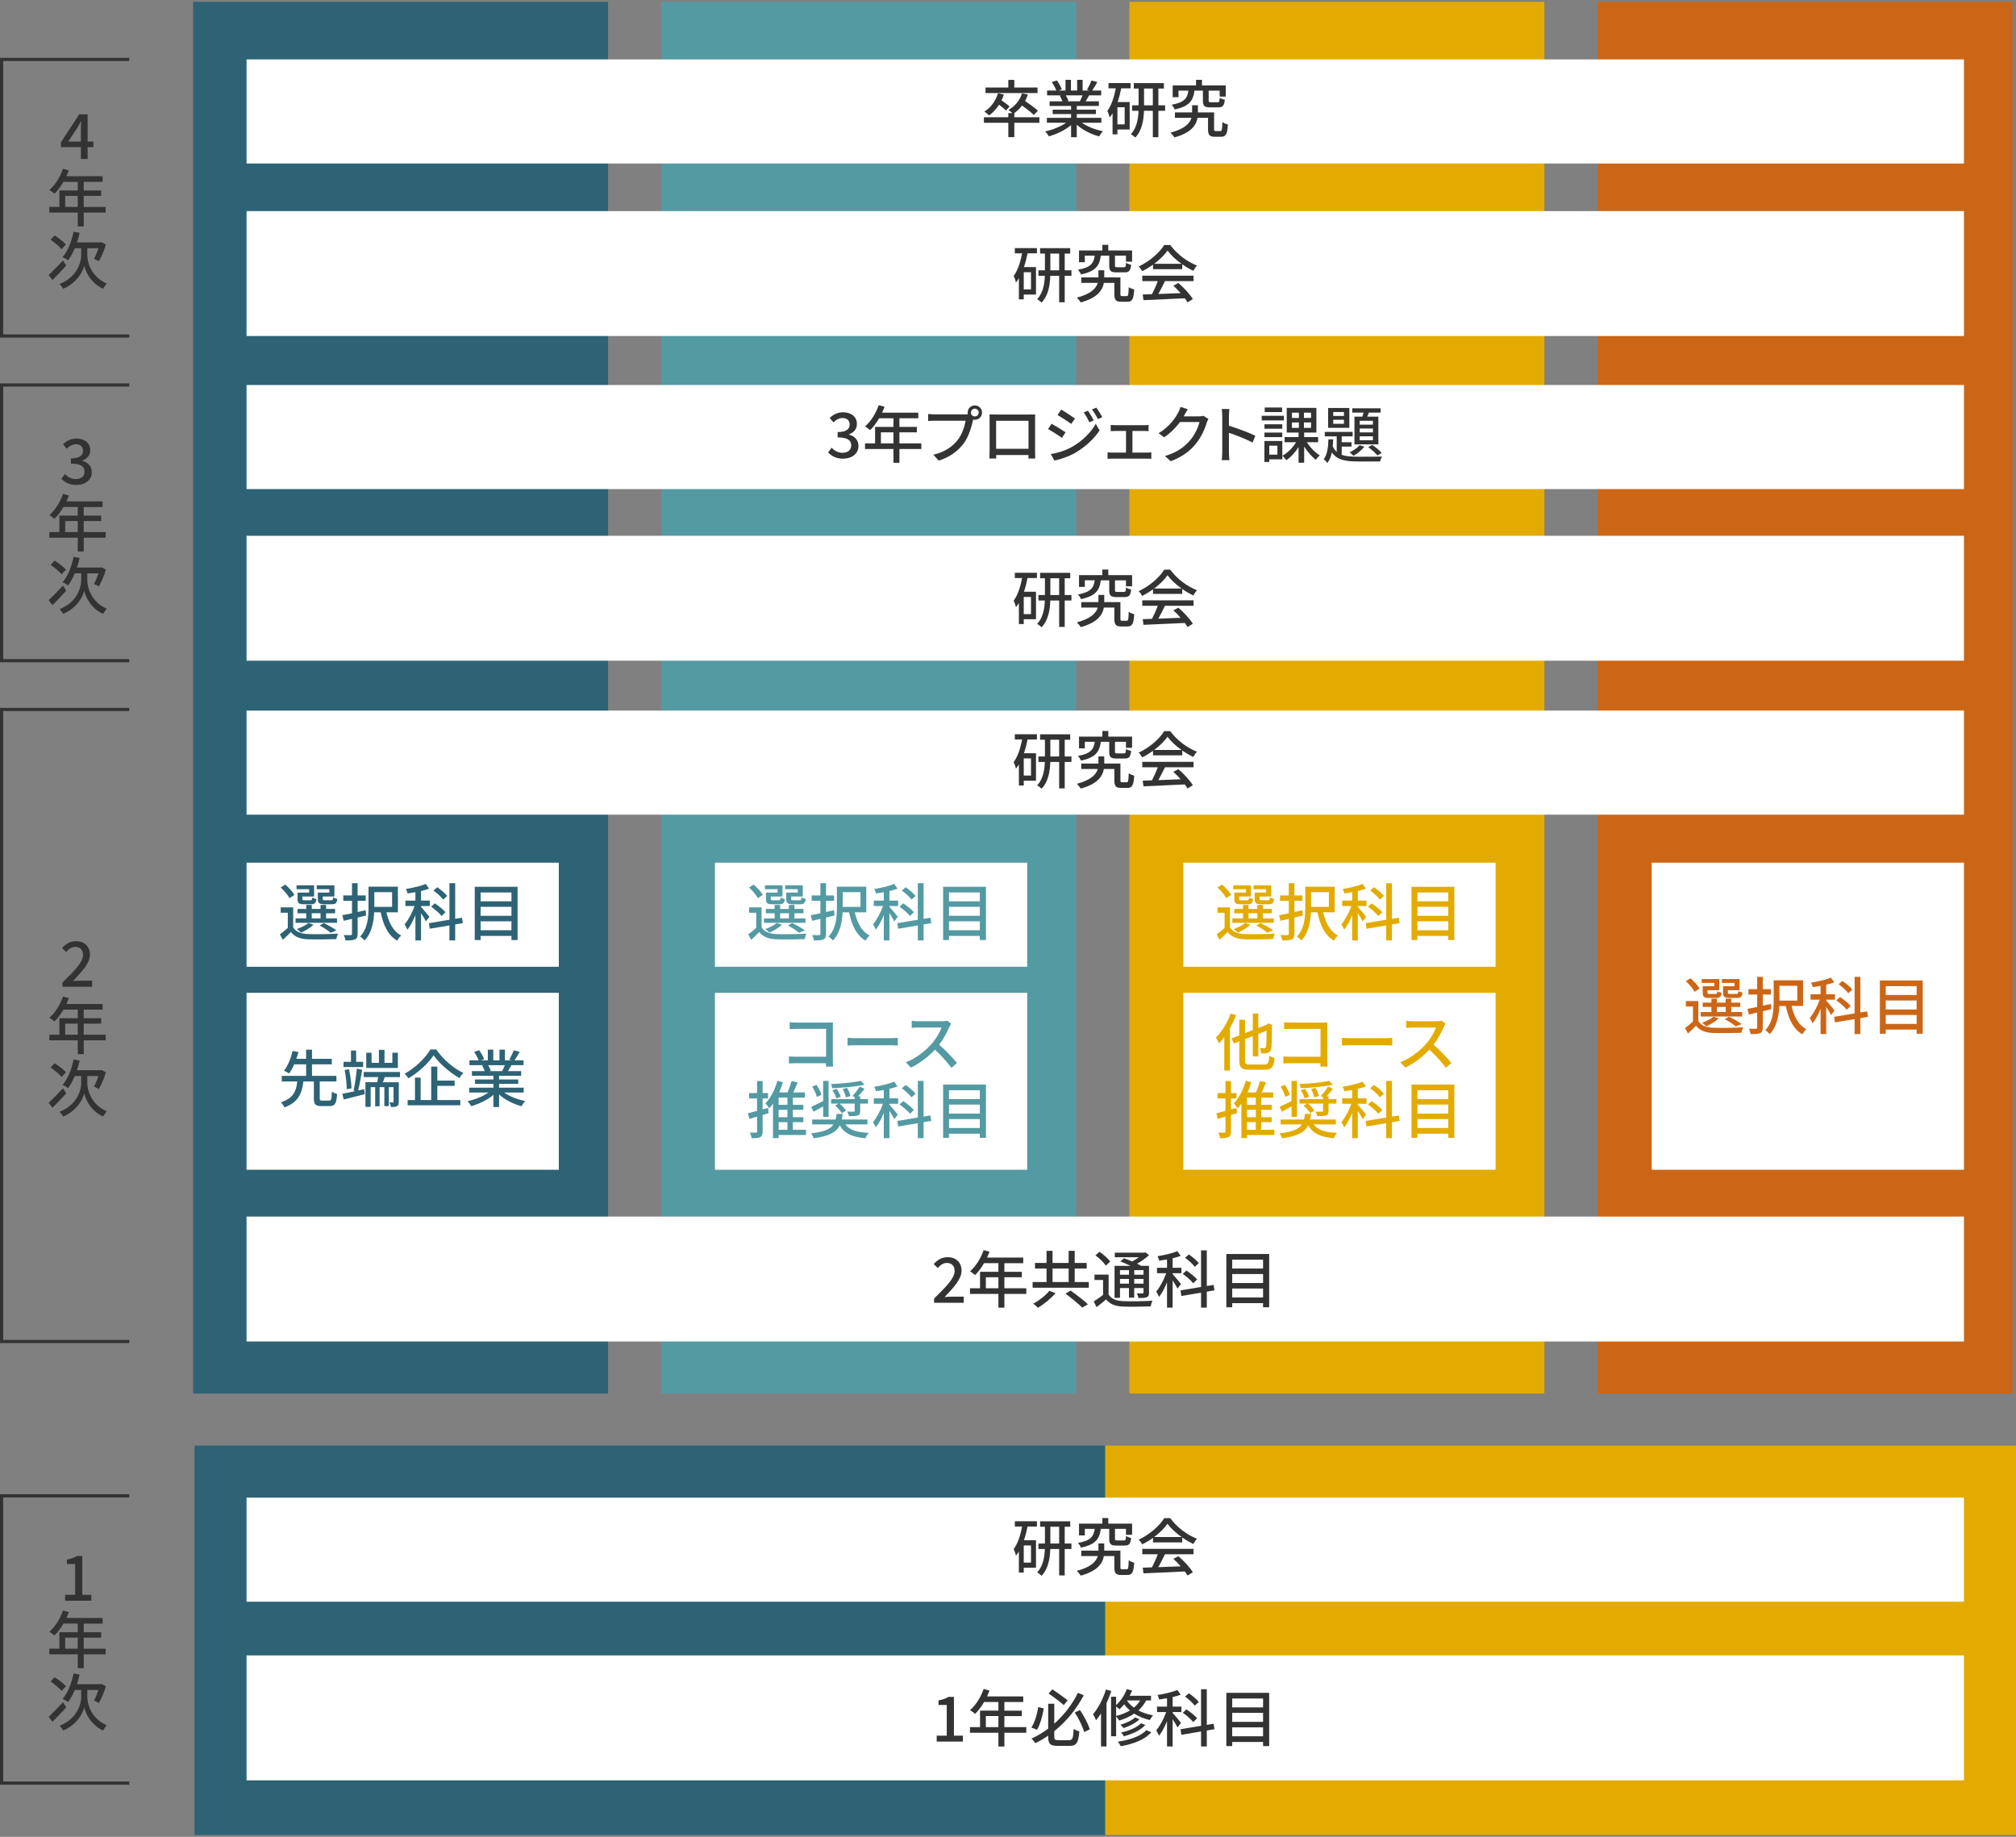 <?xml version="1.0" encoding="UTF-8"?>
<svg id="Layer_2" data-name="Layer 2" xmlns="http://www.w3.org/2000/svg" width="315" height="287" viewBox="0 0 315 287">
  <rect x="0" y="0" width="315" height="287" fill="#808080" stroke="none"/>
  <g id="_レイヤー_1" data-name="レイヤー 1">
    <g>
      <rect width="315" height="287" style="fill: none;"/>
      <g>
        <g>
          <path d="m12.637,22.988h-3.112v-.751l2.859-4.381h1.307v4.264h.907v.868h-.907v1.854h-1.054v-1.854Zm0-.868v-1.766c0-.391.029-1.015.049-1.405h-.039c-.175.351-.37.683-.576,1.043l-1.414,2.127h1.98Z" style="fill: #333;"/>
          <path d="m16.51,33.215h-3.425v2.156h-.936v-2.156h-4.439v-.879h1.57v-2.576h2.869v-1.346h-2.235c-.419.722-.907,1.366-1.405,1.854-.175-.156-.566-.449-.79-.585.897-.771,1.677-2.01,2.126-3.307l.918.244c-.118.302-.254.624-.381.917h5.649v.879h-2.947v1.346h2.723v.848h-2.723v1.727h3.425v.879Zm-4.361-.879v-1.727h-1.961v1.727h1.961Z" style="fill: #333;"/>
          <path d="m10.354,41.49c-.702.78-1.502,1.609-2.156,2.263l-.595-.771c.555-.527,1.424-1.414,2.243-2.283l.508.791Zm-.732-2.556c-.342-.42-1.103-1.054-1.717-1.484l.634-.654c.615.391,1.405.986,1.766,1.405l-.683.733Zm4.019.975c0,.937.517,3.297,3.034,4.39-.166.215-.449.605-.576.819-1.912-.868-2.78-2.741-2.936-3.629-.186.887-1.122,2.712-3.289,3.629-.107-.195-.399-.584-.556-.751,2.81-1.112,3.367-3.473,3.367-4.458v-1.122h-1.005c-.302.733-.654,1.376-1.044,1.883-.195-.146-.624-.39-.858-.497.809-.918,1.405-2.429,1.717-3.971l.946.175c-.117.517-.253,1.025-.419,1.503h3.668l.175-.049.673.38c-.264.947-.722,1.952-1.083,2.606-.195-.098-.556-.283-.771-.371.224-.42.498-1.054.693-1.659h-1.737v1.122Z" style="fill: #333;"/>
        </g>
        <polygon points="20.199 52.75 0 52.75 0 9.035 20.199 9.035 20.199 9.533 .499 9.533 .499 52.251 20.199 52.251 20.199 52.75" style="fill: #333;"/>
        <g>
          <path d="m9.603,74.785l.546-.722c.42.429.957.79,1.698.79.809,0,1.366-.439,1.366-1.141,0-.771-.508-1.268-2.126-1.268v-.829c1.414,0,1.883-.517,1.883-1.19,0-.624-.42-1.005-1.103-1.005-.556,0-1.025.273-1.434.683l-.585-.702c.566-.517,1.229-.878,2.058-.878,1.288,0,2.196.663,2.196,1.815,0,.81-.478,1.346-1.239,1.629v.049c.829.205,1.483.81,1.483,1.756,0,1.259-1.083,2-2.4,2-1.132,0-1.863-.449-2.342-.985Z" style="fill: #333;"/>
          <path d="m16.51,84.017h-3.425v2.156h-.936v-2.156h-4.439v-.878h1.57v-2.576h2.869v-1.347h-2.235c-.419.722-.907,1.366-1.405,1.854-.175-.156-.566-.449-.79-.585.897-.771,1.677-2.01,2.126-3.307l.918.244c-.118.302-.254.624-.381.917h5.649v.878h-2.947v1.347h2.723v.848h-2.723v1.727h3.425v.878Zm-4.361-.878v-1.727h-1.961v1.727h1.961Z" style="fill: #333;"/>
          <path d="m10.354,92.292c-.702.78-1.502,1.61-2.156,2.263l-.595-.771c.555-.527,1.424-1.415,2.243-2.283l.508.79Zm-.732-2.556c-.342-.42-1.103-1.054-1.717-1.483l.634-.654c.615.39,1.405.985,1.766,1.405l-.683.732Zm4.019.976c0,.937.517,3.297,3.034,4.39-.166.214-.449.605-.576.819-1.912-.868-2.78-2.741-2.936-3.629-.186.888-1.122,2.712-3.289,3.629-.107-.195-.399-.585-.556-.751,2.81-1.112,3.367-3.473,3.367-4.458v-1.122h-1.005c-.302.732-.654,1.376-1.044,1.883-.195-.146-.624-.39-.858-.497.809-.917,1.405-2.429,1.717-3.971l.946.175c-.117.517-.253,1.025-.419,1.503h3.668l.175-.049.673.38c-.264.946-.722,1.952-1.083,2.605-.195-.098-.556-.283-.771-.371.224-.419.498-1.053.693-1.658h-1.737v1.122Z" style="fill: #333;"/>
        </g>
        <polygon points="20.199 103.481 0 103.481 0 59.906 20.199 59.906 20.199 60.405 .499 60.405 .499 102.983 20.199 102.983 20.199 103.481" style="fill: #333;"/>
        <polygon points="20.199 209.854 0 209.854 0 110.604 20.199 110.604 20.199 111.103 .499 111.103 .499 209.356 20.199 209.356 20.199 209.854" style="fill: #333;"/>
        <g>
          <path d="m10.169,249.185h1.571v-4.8h-1.288v-.712c.673-.117,1.151-.293,1.561-.546h.849v6.059h1.405v.926h-4.098v-.926Z" style="fill: #333;"/>
          <path d="m16.51,258.485h-3.425v2.156h-.936v-2.156h-4.439v-.879h1.57v-2.576h2.869v-1.346h-2.235c-.419.722-.907,1.366-1.405,1.854-.175-.156-.566-.449-.79-.585.897-.771,1.677-2.01,2.126-3.307l.918.244c-.118.302-.254.624-.381.917h5.649v.879h-2.947v1.346h2.723v.848h-2.723v1.727h3.425v.879Zm-4.361-.879v-1.727h-1.961v1.727h1.961Z" style="fill: #333;"/>
          <path d="m10.354,266.76c-.702.78-1.502,1.609-2.156,2.263l-.595-.771c.555-.527,1.424-1.414,2.243-2.283l.508.791Zm-.732-2.556c-.342-.42-1.103-1.054-1.717-1.484l.634-.654c.615.391,1.405.986,1.766,1.405l-.683.733Zm4.019.975c0,.937.517,3.297,3.034,4.39-.166.214-.449.605-.576.819-1.912-.868-2.78-2.741-2.936-3.629-.186.887-1.122,2.712-3.289,3.629-.107-.195-.399-.584-.556-.751,2.81-1.112,3.367-3.473,3.367-4.458v-1.122h-1.005c-.302.732-.654,1.376-1.044,1.883-.195-.146-.624-.39-.858-.497.809-.918,1.405-2.429,1.717-3.971l.946.175c-.117.517-.253,1.025-.419,1.503h3.668l.175-.049.673.38c-.264.947-.722,1.952-1.083,2.606-.195-.098-.556-.283-.771-.371.224-.42.498-1.054.693-1.659h-1.737v1.122Z" style="fill: #333;"/>
        </g>
        <polygon points="20.199 278.855 0 278.855 0 233.469 20.199 233.469 20.199 233.968 .499 233.968 .499 278.356 20.199 278.356 20.199 278.855" style="fill: #333;"/>
        <g>
          <path d="m9.76,153.526c2-1.961,3.21-3.21,3.21-4.303,0-.761-.41-1.268-1.22-1.268-.566,0-1.035.361-1.414.8l-.634-.624c.615-.664,1.249-1.073,2.185-1.073,1.317,0,2.166.839,2.166,2.107,0,1.278-1.161,2.566-2.654,4.127.361-.039.82-.068,1.171-.068h1.825v.956h-4.634v-.654Z" style="fill: #333;"/>
          <path d="m16.51,162.552h-3.425v2.156h-.936v-2.156h-4.439v-.878h1.57v-2.576h2.869v-1.347h-2.235c-.419.722-.907,1.366-1.405,1.854-.175-.156-.566-.449-.79-.585.897-.771,1.677-2.01,2.126-3.307l.918.244c-.118.302-.254.624-.381.917h5.649v.878h-2.947v1.347h2.723v.848h-2.723v1.727h3.425v.878Zm-4.361-.878v-1.727h-1.961v1.727h1.961Z" style="fill: #333;"/>
          <path d="m10.354,170.827c-.702.78-1.502,1.61-2.156,2.263l-.595-.771c.555-.527,1.424-1.415,2.243-2.283l.508.79Zm-.732-2.556c-.342-.42-1.103-1.054-1.717-1.483l.634-.654c.615.39,1.405.985,1.766,1.405l-.683.732Zm4.019.976c0,.937.517,3.297,3.034,4.39-.166.214-.449.605-.576.819-1.912-.868-2.78-2.741-2.936-3.629-.186.888-1.122,2.712-3.289,3.629-.107-.195-.399-.585-.556-.751,2.81-1.112,3.367-3.473,3.367-4.458v-1.122h-1.005c-.302.732-.654,1.376-1.044,1.883-.195-.146-.624-.39-.858-.497.809-.917,1.405-2.429,1.717-3.971l.946.175c-.117.517-.253,1.025-.419,1.503h3.668l.175-.049.673.38c-.264.946-.722,1.952-1.083,2.605-.195-.098-.556-.283-.771-.371.224-.419.498-1.053.693-1.658h-1.737v1.122Z" style="fill: #333;"/>
        </g>
        <rect x="30.174" y=".285" width="64.837" height="217.452" style="fill: #2d6375;"/>
        <rect x="103.323" y=".285" width="64.837" height="217.452" style="fill: #549aa3;"/>
        <rect x="176.472" y=".285" width="64.837" height="217.452" style="fill: #e3ab00;"/>
        <rect x="30.391" y="225.869" width="142.305" height="60.847" style="fill: #2d6375;"/>
        <rect x="172.695" y="225.869" width="142.305" height="60.847" style="fill: #e3ab00;"/>
        <rect x="249.621" y=".285" width="64.837" height="217.452" style="fill: #cc6617;"/>
        <rect x="38.523" y="32.985" width="268.346" height="19.516" style="fill: #fff;"/>
        <rect x="38.523" y="9.284" width="268.346" height="16.263" style="fill: #fff;"/>
        <g>
          <path d="m162.4,19.185h-3.912v2.244h-.937v-2.244h-3.815v-.868h3.815v-.644h.624c-.175-.175-.439-.39-.605-.497,1.005-.556,1.766-1.464,2.117-2.585l.918.175c-.117.361-.264.702-.439,1.015.702.469,1.561,1.093,2,1.512l-.634.673c-.39-.39-1.15-.985-1.834-1.473-.351.468-.771.858-1.22,1.18h.011v.644h3.912v.868Zm-5.201-1.912c-.244-.244-.683-.605-1.092-.907-.439.673-.976,1.249-1.561,1.669-.146-.156-.527-.469-.732-.605.996-.615,1.756-1.649,2.126-2.859l.918.205c-.107.312-.224.615-.371.907.449.302.976.683,1.259.946l-.546.644Zm4.917-2.732h-8.127v-.868h3.561v-1.19h.937v1.19h3.629v.868Z" style="fill: #333;"/>
          <path d="m169.035,19.176c.858.605,2.117,1.103,3.307,1.327-.205.195-.469.566-.605.81-1.268-.341-2.576-.995-3.493-1.834v1.961h-.887v-1.893c-.926.781-2.244,1.415-3.463,1.756-.137-.234-.391-.576-.595-.771,1.16-.244,2.428-.752,3.288-1.356h-3.015v-.761h3.785v-.595h-2.878v-.683h2.878v-.585h-3.356v-.722h2c-.088-.273-.254-.624-.41-.887l.235-.039h-2.215v-.761h1.444c-.146-.38-.438-.917-.712-1.317l.791-.263c.302.419.644,1.015.78,1.395l-.498.186h1.073v-1.668h.848v1.668h.966v-1.668h.858v1.668h1.054l-.371-.117c.234-.391.537-1.005.683-1.444l.937.234c-.264.478-.556.966-.81,1.327h1.406v.761h-1.883c-.186.332-.381.654-.546.926h2.068v.722h-3.454v.585h2.995v.683h-2.995v.595h3.845v.761h-3.054Zm-2.507-4.273c.175.282.351.634.419.868l-.282.058h2.058c.147-.263.303-.614.43-.926h-2.624Z" style="fill: #333;"/>
          <path d="m173.203,12.98h3.453v.82h-1.463c-.146.741-.332,1.464-.566,2.146h1.883v4.293h-1.912v.751h-.761v-3.298c-.146.244-.293.469-.459.674-.039-.234-.224-.781-.36-1.025.644-.868,1.063-2.156,1.317-3.541h-1.132v-.82Zm2.527,3.776h-1.132v2.683h1.132v-2.683Zm6.322.556h-1.054v4.127h-.868v-4.127h-1.385c-.049,1.464-.303,3.083-1.356,4.176-.157-.147-.488-.41-.694-.527.927-.966,1.151-2.4,1.2-3.649h-1.004v-.859h1.014v-2.615h-.751v-.849h4.703v.849h-.859v2.615h1.054v.859Zm-1.922-.859v-2.615h-1.375v2.615h1.375Z" style="fill: #333;"/>
          <path d="m190.678,20.483c.245,0,.283-.166.322-1.414.195.166.605.322.858.39-.088,1.522-.331,1.912-1.073,1.912h-.946c-.84,0-1.083-.263-1.083-1.2v-1.756h-1.639c-.205,1.141-.995,2.341-3.609,3.054-.137-.215-.4-.546-.615-.742,2.253-.595,3.025-1.483,3.268-2.312h-2.576v-.849h2.683v-1.122h.908v1.122h2.527v2.595c0,.283.049.322.282.322h.693Zm-4.039-6.322c-.206,1.551-.791,2.459-3.103,2.937-.078-.215-.293-.566-.478-.732,2.01-.351,2.468-1.024,2.634-2.205h-1.551v1.024h-.908v-1.834h3.649v-.878h.927v.878h3.717v1.746h-.957v-.937h-1.717v1.532c0,.254.049.283.371.283h1.024c.254,0,.303-.088.332-.702.185.136.556.273.8.312-.097.946-.341,1.19-1.024,1.19h-1.249c-.937,0-1.151-.244-1.151-1.073v-1.542h-1.317Z" style="fill: #333;"/>
        </g>
        <g>
          <path d="m158.566,38.762h3.453v.82h-1.463c-.146.741-.332,1.464-.566,2.146h1.883v4.293h-1.912v.751h-.761v-3.298c-.146.244-.293.469-.459.674-.039-.234-.224-.781-.36-1.025.644-.868,1.063-2.156,1.317-3.541h-1.132v-.82Zm2.527,3.776h-1.132v2.683h1.132v-2.683Zm6.322.556h-1.054v4.127h-.868v-4.127h-1.385c-.049,1.464-.303,3.083-1.356,4.176-.157-.147-.488-.41-.694-.527.927-.966,1.151-2.4,1.2-3.649h-1.004v-.859h1.014v-2.615h-.751v-.849h4.703v.849h-.859v2.615h1.054v.859Zm-1.922-.859v-2.615h-1.375v2.615h1.375Z" style="fill: #333;"/>
          <path d="m176.041,46.265c.245,0,.283-.166.322-1.414.195.166.605.322.858.39-.088,1.522-.331,1.912-1.073,1.912h-.946c-.84,0-1.083-.263-1.083-1.2v-1.756h-1.639c-.205,1.141-.995,2.341-3.609,3.054-.137-.215-.4-.546-.615-.742,2.253-.595,3.025-1.483,3.268-2.312h-2.576v-.849h2.683v-1.122h.908v1.122h2.527v2.595c0,.283.049.322.282.322h.693Zm-4.039-6.322c-.206,1.551-.791,2.459-3.103,2.937-.078-.215-.293-.566-.478-.732,2.01-.351,2.468-1.024,2.634-2.205h-1.551v1.024h-.908v-1.834h3.649v-.878h.927v.878h3.717v1.746h-.957v-.937h-1.717v1.532c0,.254.049.283.371.283h1.024c.254,0,.303-.088.332-.702.185.136.556.273.8.312-.097.946-.341,1.19-1.024,1.19h-1.249c-.937,0-1.151-.244-1.151-1.073v-1.542h-1.317Z" style="fill: #333;"/>
          <path d="m180.16,41.358c-.537.38-1.112.732-1.698,1.015-.097-.205-.341-.546-.536-.741,1.668-.761,3.258-2.166,3.99-3.356h.936c1.035,1.434,2.654,2.624,4.176,3.219-.214.225-.42.546-.576.82-.566-.273-1.161-.615-1.727-1.015v.761h-4.566v-.702Zm-1.678,1.717h8.01v.849h-4.468c-.321.654-.683,1.385-1.035,2.01,1.083-.039,2.293-.088,3.483-.136-.361-.41-.751-.82-1.132-1.161l.78-.419c.888.751,1.815,1.786,2.264,2.507l-.829.517c-.107-.186-.254-.4-.43-.635-2.322.117-4.8.225-6.458.293l-.117-.887,1.444-.049c.321-.605.673-1.385.907-2.039h-2.42v-.849Zm6.137-1.854c-.878-.624-1.677-1.356-2.195-2.068-.469.683-1.21,1.414-2.079,2.068h4.273Z" style="fill: #333;"/>
        </g>
        <rect x="38.523" y="83.716" width="268.346" height="19.516" style="fill: #fff;"/>
        <rect x="38.523" y="60.156" width="268.346" height="16.263" style="fill: #fff;"/>
        <g>
          <path d="m129.394,70.681l.546-.722c.42.429.957.79,1.698.79.809,0,1.366-.439,1.366-1.141,0-.771-.508-1.268-2.126-1.268v-.829c1.414,0,1.883-.517,1.883-1.19,0-.624-.42-1.005-1.103-1.005-.556,0-1.025.273-1.434.683l-.585-.702c.566-.517,1.229-.878,2.058-.878,1.288,0,2.196.663,2.196,1.815,0,.81-.478,1.346-1.239,1.629v.049c.829.205,1.483.81,1.483,1.756,0,1.259-1.083,2-2.4,2-1.132,0-1.863-.449-2.342-.985Z" style="fill: #333;"/>
          <path d="m143.962,70.155h-3.425v2.156h-.936v-2.156h-4.439v-.878h1.57v-2.576h2.869v-1.347h-2.235c-.419.722-.907,1.366-1.405,1.854-.175-.156-.566-.449-.79-.585.897-.771,1.677-2.01,2.126-3.307l.918.244c-.118.302-.254.624-.381.917h5.649v.878h-2.947v1.347h2.723v.848h-2.723v1.727h3.425v.878Zm-4.361-.878v-1.727h-1.961v1.727h1.961Z" style="fill: #333;"/>
          <path d="m152.315,63.345c.624,0,1.131.507,1.131,1.122,0,.624-.507,1.122-1.131,1.122-.089,0-.176-.01-.264-.029-.01.058-.029.127-.039.185-.224.996-.673,2.537-1.463,3.581-.888,1.151-2.108,2.088-3.873,2.644l-.84-.917c1.902-.468,3.005-1.307,3.815-2.322.663-.859,1.083-2.107,1.22-2.995h-4.799c-.41,0-.801.019-1.054.039v-1.093c.273.029.732.068,1.054.068h4.731c.117,0,.264,0,.42-.019-.019-.088-.029-.175-.029-.263,0-.615.498-1.122,1.122-1.122Zm0,1.727c.331,0,.615-.273.615-.605s-.283-.615-.615-.615-.605.283-.605.615.273.605.605.605Z" style="fill: #333;"/>
          <path d="m155.555,64.769h5.297c.224,0,.576,0,.898-.01-.019.263-.019.566-.019.839v4.79c0,.341.019,1.181.019,1.259h-1.064c.01-.049.01-.273.019-.546h-5.054c0,.263,0,.497.01.546h-1.064c.01-.088.029-.868.029-1.259v-4.79c0-.254,0-.595-.019-.849.391.019.702.019.947.019Zm.088,5.356h5.063v-4.381h-5.063v4.381Z" style="fill: #333;"/>
          <path d="m166.494,67.549l-.566.868c-.508-.371-1.552-1.034-2.166-1.366l.546-.839c.615.332,1.727,1.015,2.186,1.336Zm.985,2.293c1.63-.927,2.956-2.235,3.737-3.62l.595,1.034c-.878,1.327-2.234,2.576-3.815,3.502-.985.566-2.351,1.035-3.239,1.2l-.576-1.005c1.083-.185,2.274-.546,3.297-1.112Zm.488-4.449l-.585.839c-.498-.361-1.541-1.044-2.136-1.385l.556-.849c.605.341,1.697,1.063,2.165,1.395Zm2.927.293l-.683.293c-.254-.556-.537-1.063-.879-1.532l.663-.283c.264.381.673,1.064.898,1.522Zm1.336-.507l-.683.302c-.274-.556-.576-1.044-.918-1.503l.673-.283c.274.361.683,1.034.927,1.483Z" style="fill: #333;"/>
          <path d="m174.261,66.437h4.488c.235,0,.498-.019.713-.049v.976c-.225-.019-.498-.029-.713-.029h-1.804v3.385h2.253c.254,0,.498-.019.693-.049v1.025c-.205-.03-.527-.039-.693-.039h-5.395c-.225,0-.498.01-.742.039v-1.025c.235.029.517.049.742.049h2.136v-3.385h-1.678c-.175,0-.508.01-.712.029v-.976c.205.03.537.049.712.049Z" style="fill: #333;"/>
          <path d="m185.083,64.817c-.039.078-.088.166-.136.244h2.341c.274,0,.546-.029.733-.097l.8.488c-.097.156-.206.4-.274.595-.263.937-.839,2.244-1.716,3.317-.898,1.112-2.079,2-3.903,2.703l-.907-.81c1.883-.566,3.044-1.424,3.912-2.439.722-.829,1.307-2.058,1.484-2.878h-3.044c-.624.839-1.454,1.708-2.478,2.39l-.859-.644c1.698-1.015,2.606-2.371,3.064-3.23.117-.195.283-.595.361-.878l1.132.371c-.196.293-.4.673-.508.868Z" style="fill: #333;"/>
          <path d="m190.977,65.003c0-.312-.029-.761-.088-1.092h1.2c-.029.322-.068.751-.068,1.092v1.522c1.298.39,3.151,1.083,4.126,1.561l-.438,1.063c-1.025-.556-2.615-1.17-3.688-1.522v3.015c0,.302.029.898.078,1.249h-1.2c.049-.341.078-.868.078-1.249v-5.639Z" style="fill: #333;"/>
          <path d="m200.608,65.686h-3.463v-.722h3.463v.722Zm-.244,6.088h-2.039v.41h-.762v-3.278h2.801v2.868Zm-.01-4.781h-2.781v-.702h2.781v.702Zm-2.781.595h2.781v.713h-2.781v-.713Zm2.752-3.2h-2.713v-.712h2.713v.712Zm-2,5.249v1.405h1.268v-1.405h-1.268Zm5.873-.537c.508.81,1.307,1.619,2.019,2.059-.195.156-.478.468-.615.683-.634-.469-1.307-1.259-1.825-2.069v2.527h-.878v-2.439c-.527.839-1.22,1.59-1.922,2.039-.136-.205-.41-.537-.605-.693.809-.429,1.629-1.249,2.136-2.107h-1.786v-.809h2.176v-.703h-1.844v-3.854h4.634v3.854h-1.912v.703h2.186v.809h-1.766Zm-2.332-3.795h1.083v-.829h-1.083v.829Zm0,1.551h1.083v-.849h-1.083v.849Zm2.986-2.381h-1.112v.829h1.112v-.829Zm0,1.532h-1.112v.849h1.112v-.849Z" style="fill: #333;"/>
          <path d="m209.644,71.061c.683.254,1.551.302,2.595.302.537,0,3.034,0,3.698-.019-.117.186-.263.527-.302.761h-3.396c-1.98,0-3.307-.215-4.136-1.415-.137.654-.361,1.229-.723,1.659-.107-.186-.36-.478-.546-.615.565-.683.702-1.912.732-3.093h.741c-.01.371-.029.732-.068,1.092.166.361.37.644.624.868v-2.42h-1.863v-.693h4.351v.693h-1.708v.917h1.531v.683h-1.531v1.278Zm1.19-4.214h-3.317v-3.103h3.317v3.103Zm-.839-2.468h-1.678v.615h1.678v-.615Zm0,1.21h-1.678v.624h1.678v-.624Zm3.19,4.205c-.42.537-1.103,1.093-1.708,1.425-.136-.146-.42-.429-.595-.546.595-.273,1.2-.683,1.551-1.112l.752.234Zm-.313-4.693c.068-.205.127-.419.185-.634h-1.765v-.673h4.429v.673h-1.825c-.088.215-.175.439-.264.634h1.737v4.332h-3.737v-4.332h1.239Zm1.649.644h-2.068v.605h2.068v-.605Zm0,1.21h-2.068v.605h2.068v-.605Zm0,1.22h-2.068v.615h2.068v-.615Zm-.107,1.347c.537.341,1.151.868,1.473,1.239l-.654.41c-.313-.39-.937-.946-1.453-1.307l.634-.341Z" style="fill: #333;"/>
        </g>
        <rect x="38.523" y="258.656" width="268.346" height="19.516" style="fill: #fff;"/>
        <rect x="38.523" y="234" width="268.346" height="16.263" style="fill: #fff;"/>
        <g>
          <path d="m158.566,237.696h3.453v.819h-1.463c-.146.741-.332,1.464-.566,2.147h1.883v4.293h-1.912v.751h-.761v-3.298c-.146.245-.293.469-.459.674-.039-.235-.224-.781-.36-1.025.644-.868,1.063-2.157,1.317-3.542h-1.132v-.819Zm2.527,3.776h-1.132v2.683h1.132v-2.683Zm6.322.556h-1.054v4.126h-.868v-4.126h-1.385c-.049,1.463-.303,3.083-1.356,4.176-.157-.147-.488-.41-.694-.527.927-.966,1.151-2.4,1.2-3.649h-1.004v-.859h1.014v-2.615h-.751v-.848h4.703v.848h-.859v2.615h1.054v.859Zm-1.922-.859v-2.615h-1.375v2.615h1.375Z" style="fill: #333;"/>
          <path d="m176.041,245.199c.245,0,.283-.166.322-1.414.195.166.605.321.858.39-.088,1.523-.331,1.912-1.073,1.912h-.946c-.84,0-1.083-.263-1.083-1.2v-1.755h-1.639c-.205,1.141-.995,2.341-3.609,3.054-.137-.215-.4-.546-.615-.742,2.253-.595,3.025-1.483,3.268-2.312h-2.576v-.849h2.683v-1.122h.908v1.122h2.527v2.595c0,.283.049.322.282.322h.693Zm-4.039-6.322c-.206,1.551-.791,2.459-3.103,2.937-.078-.215-.293-.566-.478-.733,2.01-.351,2.468-1.024,2.634-2.204h-1.551v1.024h-.908v-1.833h3.649v-.879h.927v.879h3.717v1.746h-.957v-.936h-1.717v1.531c0,.254.049.283.371.283h1.024c.254,0,.303-.088.332-.702.185.136.556.273.8.312-.097.947-.341,1.19-1.024,1.19h-1.249c-.937,0-1.151-.244-1.151-1.073v-1.541h-1.317Z" style="fill: #333;"/>
          <path d="m180.16,240.291c-.537.381-1.112.732-1.698,1.015-.097-.206-.341-.546-.536-.741,1.668-.762,3.258-2.166,3.99-3.357h.936c1.035,1.434,2.654,2.624,4.176,3.219-.214.225-.42.546-.576.82-.566-.274-1.161-.615-1.727-1.015v.761h-4.566v-.702Zm-1.678,1.717h8.01v.848h-4.468c-.321.654-.683,1.385-1.035,2.01,1.083-.039,2.293-.088,3.483-.136-.361-.409-.751-.819-1.132-1.161l.78-.419c.888.751,1.815,1.786,2.264,2.507l-.829.517c-.107-.186-.254-.4-.43-.635-2.322.118-4.8.225-6.458.293l-.117-.887,1.444-.05c.321-.605.673-1.385.907-2.039h-2.42v-.848Zm6.137-1.854c-.878-.624-1.677-1.356-2.195-2.068-.469.683-1.21,1.414-2.079,2.068h4.273Z" style="fill: #333;"/>
        </g>
        <g>
          <path d="m146.359,271.195h1.571v-4.8h-1.288v-.713c.673-.117,1.151-.293,1.561-.546h.849v6.058h1.405v.927h-4.098v-.927Z" style="fill: #333;"/>
          <path d="m160.361,270.737h-3.425v2.156h-.936v-2.156h-4.439v-.878h1.57v-2.576h2.869v-1.346h-2.235c-.419.722-.907,1.366-1.405,1.854-.175-.156-.566-.449-.79-.585.897-.771,1.677-2.01,2.126-3.307l.918.244c-.118.302-.254.624-.381.917h5.649v.878h-2.947v1.346h2.723v.849h-2.723v1.727h3.425v.878Zm-4.361-.878v-1.727h-1.961v1.727h1.961Z" style="fill: #333;"/>
          <path d="m163.094,266.941c-.206,1.112-.546,2.488-1.054,3.327l-.887-.341c.526-.829.907-2.098,1.072-3.2l.869.214Zm3.961,4.956c.537,0,.624-.302.702-1.766.224.156.624.332.888.39-.137,1.736-.41,2.273-1.523,2.273h-1.854c-1.161,0-1.492-.312-1.492-1.464v-.136c-.634.439-1.298.829-2.011,1.171-.136-.215-.399-.537-.594-.713.936-.429,1.804-.946,2.605-1.551v-3.893h.956v3.112c1.61-1.425,2.869-3.122,3.688-4.819l.918.38c-1.083,2.049-2.625,4.029-4.606,5.61v.849c0,.468.097.556.634.556h1.688Zm-.839-5.483c-.556-.488-1.591-1.268-2.371-1.815l.595-.644c.8.527,1.825,1.278,2.381,1.717l-.605.742Zm2.537.78c.634.937,1.268,2.166,1.531,3.005l-.878.439c-.225-.848-.859-2.117-1.474-3.064l.82-.38Z" style="fill: #333;"/>
          <path d="m173.643,264.219c-.214.634-.469,1.278-.751,1.902v6.761h-.859v-5.171c-.253.4-.508.761-.78,1.083-.078-.224-.321-.732-.459-.956.81-.946,1.561-2.39,2.011-3.854l.839.234Zm5.444,1.473c-.313.605-.723,1.122-1.21,1.561.634.342,1.395.605,2.282.761-.156.185-.39.517-.497.741-.957-.214-1.766-.576-2.439-1.005-.683.469-1.484.82-2.351,1.083-.088-.166-.313-.458-.478-.644v3.093h-.79v-6.166h.79v1.298c.702-.624,1.317-1.532,1.669-2.488l.829.205c-.107.283-.234.556-.381.829h3.337v.732h-.761Zm-4.693,2.42c.8-.195,1.532-.478,2.157-.859-.361-.302-.655-.624-.898-.956-.234.293-.478.546-.722.771-.117-.108-.352-.293-.537-.43v1.473Zm5.493,2.546c-.976,1.151-2.752,1.825-4.771,2.185-.097-.214-.292-.527-.469-.712,1.883-.273,3.61-.839,4.459-1.795l.78.322Zm-1.844-2.029c-.605.605-1.581,1.092-2.488,1.385-.117-.156-.322-.39-.498-.527.839-.234,1.795-.654,2.303-1.142l.683.283Zm.917.898c-.751.829-2.039,1.414-3.346,1.766-.107-.175-.292-.429-.449-.585,1.21-.273,2.478-.78,3.122-1.453l.673.273Zm-2.868-3.835l-.01.01c.263.391.624.771,1.093,1.112.39-.322.712-.693.965-1.122h-2.049Z" style="fill: #333;"/>
          <path d="m183.986,269.907c-.136-.293-.469-.839-.761-1.288v4.263h-.879v-3.951c-.36.888-.8,1.717-1.249,2.273-.088-.244-.302-.615-.439-.839.576-.663,1.2-1.824,1.561-2.859h-1.434v-.849h1.561v-1.307c-.419.078-.839.137-1.229.195-.029-.195-.156-.517-.253-.702,1.093-.176,2.342-.459,3.103-.79l.517.742c-.371.146-.801.263-1.259.371v1.492h1.366v.849h-1.366v.137c.292.302,1.121,1.298,1.307,1.551l-.546.712Zm4.575.478v2.498h-.897v-2.341l-3.073.517-.136-.868,3.21-.537v-5.717h.897v5.571l1.064-.176.136.849-1.2.205Zm-2.126-1.317c-.322-.419-1.035-1.044-1.63-1.453l.576-.527c.585.39,1.327.976,1.669,1.385l-.615.595Zm.244-2.566c-.292-.41-.956-1.005-1.512-1.415l.595-.517c.556.38,1.229.946,1.551,1.356l-.634.576Z" style="fill: #333;"/>
          <path d="m198.309,264.502v8.322h-.956v-.644h-4.82v.644h-.918v-8.322h6.693Zm-5.775.887v1.386h4.82v-1.386h-4.82Zm0,2.244v1.405h4.82v-1.405h-4.82Zm4.82,3.658v-1.395h-4.82v1.395h4.82Z" style="fill: #333;"/>
        </g>
        <g>
          <path d="m158.566,89.494h3.453v.82h-1.463c-.146.741-.332,1.463-.566,2.146h1.883v4.293h-1.912v.751h-.761v-3.297c-.146.244-.293.469-.459.673-.039-.234-.224-.78-.36-1.025.644-.868,1.063-2.156,1.317-3.541h-1.132v-.82Zm2.527,3.776h-1.132v2.684h1.132v-2.684Zm6.322.556h-1.054v4.127h-.868v-4.127h-1.385c-.049,1.464-.303,3.083-1.356,4.176-.157-.146-.488-.41-.694-.527.927-.965,1.151-2.4,1.2-3.649h-1.004v-.858h1.014v-2.615h-.751v-.849h4.703v.849h-.859v2.615h1.054v.858Zm-1.922-.858v-2.615h-1.375v2.615h1.375Z" style="fill: #333;"/>
          <path d="m176.041,96.996c.245,0,.283-.166.322-1.414.195.166.605.322.858.391-.088,1.522-.331,1.912-1.073,1.912h-.946c-.84,0-1.083-.264-1.083-1.2v-1.756h-1.639c-.205,1.142-.995,2.342-3.609,3.054-.137-.214-.4-.546-.615-.741,2.253-.595,3.025-1.484,3.268-2.313h-2.576v-.848h2.683v-1.122h.908v1.122h2.527v2.595c0,.282.049.321.282.321h.693Zm-4.039-6.322c-.206,1.552-.791,2.459-3.103,2.937-.078-.214-.293-.566-.478-.732,2.01-.352,2.468-1.025,2.634-2.205h-1.551v1.025h-.908v-1.834h3.649v-.878h.927v.878h3.717v1.747h-.957v-.937h-1.717v1.532c0,.253.049.282.371.282h1.024c.254,0,.303-.088.332-.702.185.136.556.274.8.313-.097.946-.341,1.19-1.024,1.19h-1.249c-.937,0-1.151-.245-1.151-1.073v-1.542h-1.317Z" style="fill: #333;"/>
          <path d="m180.16,92.09c-.537.38-1.112.732-1.698,1.014-.097-.205-.341-.546-.536-.741,1.668-.761,3.258-2.165,3.99-3.356h.936c1.035,1.434,2.654,2.624,4.176,3.219-.214.224-.42.546-.576.819-.566-.273-1.161-.615-1.727-1.014v.761h-4.566v-.702Zm-1.678,1.716h8.01v.849h-4.468c-.321.654-.683,1.385-1.035,2.01,1.083-.039,2.293-.088,3.483-.136-.361-.41-.751-.82-1.132-1.161l.78-.42c.888.751,1.815,1.786,2.264,2.507l-.829.517c-.107-.185-.254-.4-.43-.634-2.322.117-4.8.224-6.458.292l-.117-.887,1.444-.049c.321-.605.673-1.385.907-2.039h-2.42v-.849Zm6.137-1.854c-.878-.624-1.677-1.356-2.195-2.068-.469.683-1.21,1.414-2.079,2.068h4.273Z" style="fill: #333;"/>
        </g>
        <rect x="38.523" y="190.089" width="268.346" height="19.516" style="fill: #fff;"/>
        <rect x="38.523" y="111.027" width="268.346" height="16.263" style="fill: #fff;"/>
        <g>
          <path d="m158.566,114.723h3.453v.82h-1.463c-.146.741-.332,1.464-.566,2.146h1.883v4.293h-1.912v.751h-.761v-3.298c-.146.244-.293.469-.459.674-.039-.234-.224-.781-.36-1.025.644-.868,1.063-2.156,1.317-3.541h-1.132v-.82Zm2.527,3.776h-1.132v2.683h1.132v-2.683Zm6.322.556h-1.054v4.127h-.868v-4.127h-1.385c-.049,1.464-.303,3.083-1.356,4.176-.157-.147-.488-.41-.694-.527.927-.966,1.151-2.4,1.2-3.649h-1.004v-.859h1.014v-2.615h-.751v-.849h4.703v.849h-.859v2.615h1.054v.859Zm-1.922-.859v-2.615h-1.375v2.615h1.375Z" style="fill: #333;"/>
          <path d="m176.041,122.226c.245,0,.283-.166.322-1.414.195.166.605.322.858.39-.088,1.522-.331,1.912-1.073,1.912h-.946c-.84,0-1.083-.263-1.083-1.2v-1.756h-1.639c-.205,1.141-.995,2.341-3.609,3.054-.137-.215-.4-.546-.615-.742,2.253-.595,3.025-1.483,3.268-2.312h-2.576v-.849h2.683v-1.122h.908v1.122h2.527v2.595c0,.283.049.322.282.322h.693Zm-4.039-6.322c-.206,1.551-.791,2.459-3.103,2.937-.078-.215-.293-.566-.478-.732,2.01-.351,2.468-1.024,2.634-2.205h-1.551v1.024h-.908v-1.834h3.649v-.878h.927v.878h3.717v1.746h-.957v-.937h-1.717v1.532c0,.254.049.283.371.283h1.024c.254,0,.303-.088.332-.702.185.136.556.273.8.312-.097.946-.341,1.19-1.024,1.19h-1.249c-.937,0-1.151-.244-1.151-1.073v-1.542h-1.317Z" style="fill: #333;"/>
          <path d="m180.16,117.319c-.537.38-1.112.732-1.698,1.015-.097-.205-.341-.546-.536-.741,1.668-.761,3.258-2.166,3.99-3.356h.936c1.035,1.434,2.654,2.624,4.176,3.219-.214.225-.42.546-.576.82-.566-.273-1.161-.615-1.727-1.015v.761h-4.566v-.702Zm-1.678,1.717h8.01v.849h-4.468c-.321.654-.683,1.385-1.035,2.01,1.083-.039,2.293-.088,3.483-.136-.361-.41-.751-.82-1.132-1.161l.78-.419c.888.751,1.815,1.786,2.264,2.507l-.829.517c-.107-.186-.254-.4-.43-.635-2.322.117-4.8.225-6.458.293l-.117-.887,1.444-.049c.321-.605.673-1.385.907-2.039h-2.42v-.849Zm6.137-1.854c-.878-.624-1.677-1.356-2.195-2.068-.469.683-1.21,1.414-2.079,2.068h4.273Z" style="fill: #333;"/>
        </g>
        <rect x="38.523" y="134.794" width="48.79" height="16.263" style="fill: #fff;"/>
        <g>
          <path d="m45.811,144.9c.43.693,1.229,1.005,2.303,1.044,1.131.049,3.453.019,4.702-.068-.088.205-.224.595-.273.858-1.151.049-3.269.068-4.42.029-1.229-.049-2.079-.38-2.674-1.132-.39.4-.8.801-1.259,1.22l-.458-.858c.38-.273.829-.644,1.239-1.015v-2.36h-1.112v-.84h1.951v3.122Zm-.576-4.566c-.244-.478-.839-1.171-1.385-1.659l.722-.459c.546.469,1.161,1.122,1.434,1.6l-.771.517Zm7.425,3.854h-6.479v-.693h1.669v-.8h-1.366v-.673h1.366v-.624h.859v.624h1.375v-.624h.868v.624h1.405v.673h-1.405v.8h1.708v.693Zm-4.351-5.248h-1.971v-.605h2.741v1.746h-1.834v.361c0,.195.049.224.332.224h.926c.215,0,.254-.049.283-.429.146.107.438.205.654.244-.078.634-.293.809-.84.809h-1.111c-.791,0-.996-.175-.996-.839v-.986h1.815v-.526Zm.683,5.551c-.498.477-1.298.936-1.941,1.229-.146-.157-.469-.43-.663-.556.673-.245,1.375-.585,1.805-.947l.8.274Zm-.282-.996h1.375v-.8h-1.375v.8Zm2.751-4.556h-1.971v-.605h2.761v1.746h-1.825v.361c0,.195.049.224.352.224h.985c.215,0,.264-.058.293-.458.156.107.439.205.654.253-.078.654-.303.829-.848.829h-1.19c-.781,0-1.005-.175-1.005-.848v-.976h1.795v-.526Zm.195,6.8c-.38-.342-1.073-.791-1.717-1.122l.644-.391c.713.332,1.523.79,1.991,1.151l-.918.361Z" style="fill: #2d6375;"/>
          <path d="m57.207,143.046c-.438.107-.887.215-1.327.322v2.537c0,.488-.107.732-.409.878-.293.127-.752.156-1.493.156-.019-.234-.146-.605-.263-.839.478.019.946.019,1.093.01.136-.01.195-.049.195-.205v-2.332c-.469.117-.907.214-1.298.303l-.214-.879c.429-.078.946-.185,1.512-.302v-1.941h-1.366v-.84h1.366v-1.922h.878v1.922h1.259v.84h-1.259v1.746c.41-.088.84-.185,1.249-.282l.078.829Zm3.172-.498c.37,1.63,1.082,3.005,2.312,3.62-.214.176-.498.556-.634.801-1.414-.81-2.165-2.4-2.576-4.421h-1.015c-.068,1.474-.38,3.24-1.502,4.4-.136-.175-.508-.507-.693-.615,1.2-1.249,1.307-3.082,1.307-4.507v-3.288h4.595v4.009h-1.794Zm-1.893-3.151v2.303h2.78v-2.303h-2.78Z" style="fill: #2d6375;"/>
          <path d="m66.547,143.964c-.136-.293-.469-.84-.761-1.288v4.263h-.879v-3.951c-.36.888-.8,1.717-1.249,2.274-.088-.245-.302-.615-.439-.84.576-.663,1.2-1.824,1.561-2.858h-1.434v-.849h1.561v-1.307c-.419.079-.839.137-1.229.196-.029-.196-.156-.517-.253-.702,1.093-.176,2.342-.459,3.103-.791l.517.742c-.371.146-.801.263-1.259.37v1.492h1.366v.849h-1.366v.136c.292.303,1.121,1.298,1.307,1.552l-.546.712Zm4.575.477v2.498h-.897v-2.341l-3.073.517-.136-.869,3.21-.537v-5.717h.897v5.571l1.064-.175.136.848-1.2.205Zm-2.126-1.317c-.322-.419-1.035-1.043-1.63-1.453l.576-.527c.585.391,1.327.976,1.669,1.385l-.615.595Zm.244-2.566c-.292-.409-.956-1.004-1.512-1.414l.595-.517c.556.381,1.229.947,1.551,1.356l-.634.576Z" style="fill: #2d6375;"/>
          <path d="m80.871,138.558v8.322h-.956v-.644h-4.82v.644h-.918v-8.322h6.693Zm-5.775.887v1.386h4.82v-1.386h-4.82Zm0,2.244v1.405h4.82v-1.405h-4.82Zm4.82,3.659v-1.395h-4.82v1.395h4.82Z" style="fill: #2d6375;"/>
        </g>
        <rect x="38.523" y="155.123" width="48.79" height="27.648" style="fill: #fff;"/>
        <g>
          <path d="m51.431,171.965c.321,0,.38-.195.42-1.405.195.156.584.302.819.37-.088,1.493-.332,1.893-1.161,1.893h-1.268c-.966,0-1.2-.292-1.2-1.21v-2.634h-1.639c-.214,1.805-.741,3.239-2.955,4.049-.108-.245-.361-.605-.566-.801,2-.615,2.4-1.795,2.566-3.249h-2.42v-.878h3.805v-1.795h-1.863c-.234.527-.498,1.024-.8,1.424-.215-.146-.576-.341-.8-.43.654-.8,1.131-2.107,1.346-3.093l.926.176c-.097.331-.205.693-.331,1.053h1.522v-1.424h.918v1.424h3.093v.869h-3.093v1.795h3.815v.878h-2.605v2.634c0,.303.058.352.39.352h1.083Z" style="fill: #2d6375;"/>
          <path d="m56.896,170.17l.097.79c-1.151.303-2.371.595-3.297.83l-.205-.888c.546-.107,1.268-.253,2.039-.43l-.283-.068c.206-.897.42-2.38.508-3.424l.84.166c-.186,1.044-.41,2.361-.635,3.239l.937-.214Zm-.156-3.444h-3.064v-.819h1.161v-1.766h.809v1.766h1.093v.819Zm-2.556,3.464c0-.809-.147-2.058-.332-3.015l.673-.117c.225.957.381,2.186.391,3.005l-.732.127Zm5.931-1.893c-.097.273-.195.546-.282.8h2.478v3.054c0,.352-.058.566-.274.683-.234.136-.517.136-.946.136-.029-.214-.137-.516-.245-.722.254.01.469.01.546.01s.097-.029.097-.117v-2.273h-.732v2.965h-.702v-2.965h-.741v2.985h-.693v-2.985h-.702v3.082h-.82v-3.854h1.834c.058-.253.117-.527.167-.8h-2.264v-.8h5.659v.8h-2.381Zm2.058-1.434h-4.946v-2.371h.829v1.58h1.151v-2.039h.868v2.039h1.229v-1.58h.868v2.371Z" style="fill: #2d6375;"/>
          <path d="m68.166,163.975c1.035,1.532,2.684,2.937,4.225,3.668-.224.234-.449.537-.605.809-1.512-.868-3.18-2.312-4.039-3.57-.781,1.219-2.313,2.653-3.942,3.609-.117-.214-.38-.537-.576-.732,1.678-.917,3.279-2.488,4.01-3.785h.926Zm.167,7.903h3.59v.819h-8.234v-.819h1.151v-3.503h.887v3.503h1.649v-5.22h.957v2.186h2.702v.819h-2.702v2.215Z" style="fill: #2d6375;"/>
          <path d="m78.773,170.707c.858.605,2.117,1.103,3.307,1.327-.205.195-.469.566-.605.809-1.268-.341-2.576-.995-3.492-1.834v1.961h-.888v-1.893c-.926.781-2.244,1.415-3.463,1.756-.137-.234-.391-.576-.595-.771,1.16-.244,2.428-.751,3.288-1.356h-3.015v-.761h3.785v-.595h-2.878v-.683h2.878v-.585h-3.356v-.723h2c-.088-.273-.253-.624-.41-.887l.235-.039h-2.215v-.761h1.444c-.146-.381-.438-.918-.712-1.317l.791-.264c.302.42.644,1.015.78,1.395l-.498.186h1.073v-1.669h.848v1.669h.966v-1.669h.858v1.669h1.054l-.371-.117c.234-.391.537-1.005.683-1.445l.937.235c-.264.477-.556.965-.81,1.327h1.406v.761h-1.883c-.186.332-.381.654-.546.926h2.068v.723h-3.453v.585h2.994v.683h-2.994v.595h3.844v.761h-3.054Zm-2.507-4.273c.175.282.351.634.419.868l-.282.058h2.058c.146-.263.303-.614.43-.926h-2.624Z" style="fill: #2d6375;"/>
        </g>
        <rect x="111.708" y="134.794" width="48.79" height="16.263" style="fill: #fff;"/>
        <g>
          <path d="m118.997,144.9c.43.693,1.229,1.005,2.303,1.044,1.131.049,3.453.019,4.702-.068-.088.205-.224.595-.273.858-1.151.049-3.269.068-4.42.029-1.229-.049-2.079-.38-2.674-1.132-.39.4-.8.801-1.259,1.22l-.458-.858c.38-.273.829-.644,1.239-1.015v-2.36h-1.112v-.84h1.951v3.122Zm-.576-4.566c-.244-.478-.839-1.171-1.385-1.659l.722-.459c.546.469,1.161,1.122,1.434,1.6l-.771.517Zm7.425,3.854h-6.479v-.693h1.669v-.8h-1.366v-.673h1.366v-.624h.858v.624h1.376v-.624h.868v.624h1.405v.673h-1.405v.8h1.708v.693Zm-4.351-5.248h-1.971v-.605h2.741v1.746h-1.834v.361c0,.195.049.224.332.224h.926c.215,0,.254-.049.283-.429.146.107.438.205.654.244-.078.634-.293.809-.84.809h-1.111c-.791,0-.996-.175-.996-.839v-.986h1.815v-.526Zm.683,5.551c-.498.477-1.298.936-1.941,1.229-.146-.157-.469-.43-.663-.556.673-.245,1.375-.585,1.805-.947l.8.274Zm-.283-.996h1.376v-.8h-1.376v.8Zm2.752-4.556h-1.971v-.605h2.761v1.746h-1.825v.361c0,.195.049.224.352.224h.985c.215,0,.264-.058.293-.458.156.107.439.205.654.253-.078.654-.303.829-.848.829h-1.19c-.781,0-1.005-.175-1.005-.848v-.976h1.795v-.526Zm.195,6.8c-.38-.342-1.072-.791-1.717-1.122l.645-.391c.712.332,1.522.79,1.99,1.151l-.918.361Z" style="fill: #549aa3;"/>
          <path d="m130.393,143.046c-.438.107-.887.215-1.327.322v2.537c0,.488-.107.732-.409.878-.293.127-.751.156-1.493.156-.019-.234-.146-.605-.263-.839.478.019.946.019,1.093.01.136-.01.195-.049.195-.205v-2.332c-.469.117-.908.214-1.298.303l-.214-.879c.429-.078.946-.185,1.512-.302v-1.941h-1.366v-.84h1.366v-1.922h.878v1.922h1.259v.84h-1.259v1.746c.41-.088.84-.185,1.249-.282l.078.829Zm3.172-.498c.37,1.63,1.082,3.005,2.312,3.62-.214.176-.498.556-.634.801-1.414-.81-2.165-2.4-2.576-4.421h-1.014c-.069,1.474-.381,3.24-1.503,4.4-.136-.175-.508-.507-.693-.615,1.2-1.249,1.307-3.082,1.307-4.507v-3.288h4.595v4.009h-1.794Zm-1.893-3.151v2.303h2.78v-2.303h-2.78Z" style="fill: #549aa3;"/>
          <path d="m139.733,143.964c-.136-.293-.469-.84-.761-1.288v4.263h-.879v-3.951c-.36.888-.8,1.717-1.249,2.274-.088-.245-.302-.615-.439-.84.576-.663,1.2-1.824,1.561-2.858h-1.434v-.849h1.561v-1.307c-.419.079-.839.137-1.229.196-.029-.196-.156-.517-.253-.702,1.093-.176,2.342-.459,3.103-.791l.517.742c-.371.146-.801.263-1.259.37v1.492h1.366v.849h-1.366v.136c.292.303,1.121,1.298,1.307,1.552l-.546.712Zm4.575.477v2.498h-.897v-2.341l-3.073.517-.136-.869,3.21-.537v-5.717h.897v5.571l1.064-.175.136.848-1.2.205Zm-2.126-1.317c-.322-.419-1.035-1.043-1.63-1.453l.576-.527c.585.391,1.327.976,1.669,1.385l-.615.595Zm.244-2.566c-.292-.409-.956-1.004-1.512-1.414l.595-.517c.556.381,1.229.947,1.551,1.356l-.634.576Z" style="fill: #549aa3;"/>
          <path d="m154.056,138.558v8.322h-.956v-.644h-4.82v.644h-.918v-8.322h6.693Zm-5.775.887v1.386h4.82v-1.386h-4.82Zm0,2.244v1.405h4.82v-1.405h-4.82Zm4.82,3.659v-1.395h-4.82v1.395h4.82Z" style="fill: #549aa3;"/>
        </g>
        <rect x="111.708" y="155.123" width="48.79" height="27.648" style="fill: #fff;"/>
        <g>
          <path d="m124.518,159.775h4.849c.264,0,.605-.01.78-.019-.01.214-.019.566-.019.819v5.044c0,.342.019.82.039,1.035h-1.111c0-.136.01-.322.01-.527h-4.625c-.399,0-.887.019-1.171.039v-1.103c.283.019.713.05,1.132.05h4.674v-4.351h-4.557c-.38,0-.878.019-1.131.039v-1.083c.341.029.809.058,1.131.058Z" style="fill: #549aa3;"/>
          <path d="m133.878,162.215h5.307c.469,0,.849-.039,1.093-.058v1.21c-.214-.01-.663-.049-1.093-.049h-5.307c-.537,0-1.122.019-1.453.049v-1.21c.321.019.926.058,1.453.058Z" style="fill: #549aa3;"/>
          <path d="m148.337,160.449c-.341.8-.917,1.902-1.599,2.78,1.004.859,2.185,2.118,2.79,2.859l-.858.761c-.644-.878-1.62-1.951-2.585-2.848-1.044,1.112-2.361,2.156-3.756,2.809l-.791-.829c1.581-.605,3.044-1.776,4.01-2.859.663-.741,1.317-1.815,1.551-2.576h-3.58c-.381,0-.908.049-1.064.058v-1.102c.195.029.761.068,1.064.068h3.619c.361,0,.683-.039.849-.098l.634.469c-.068.097-.215.342-.283.508Z" style="fill: #549aa3;"/>
          <path d="m120.109,173.918c-.313.097-.634.195-.947.292v2.576c0,.478-.097.732-.37.879-.283.146-.703.175-1.347.175-.029-.234-.146-.624-.263-.878.41.01.809.01.936.01.128,0,.176-.05.176-.186v-2.312l-1.22.351-.196-.887c.391-.088.879-.215,1.415-.361v-1.951h-1.239v-.839h1.239v-1.883h.868v1.883h.848v.839h-.848v1.717l.839-.235.108.81Zm5.824,3.424h-4.273v.488h-.878v-5.386c-.186.264-.381.508-.585.732-.117-.185-.42-.594-.595-.78.819-.839,1.483-2.146,1.863-3.521l.868.224c-.156.537-.351,1.073-.585,1.591h1.307c.245-.556.488-1.249.624-1.776l.957.205c-.214.527-.449,1.083-.683,1.571h1.805v.809h-1.873v1.132h1.638v.78h-1.638v1.151h1.638v.771h-1.638v1.19h2.049v.819Zm-2.898-5.844h-1.375v1.132h1.375v-1.132Zm0,1.912h-1.375v1.151h1.375v-1.151Zm-1.375,3.112h1.375v-1.19h-1.375v1.19Z" style="fill: #549aa3;"/>
          <path d="m132.08,175.684c.624.878,1.815,1.249,3.668,1.327-.205.205-.43.576-.527.839-2.078-.185-3.288-.741-4-2.01-.537,1.053-1.639,1.687-4.079,2.01-.068-.224-.273-.585-.429-.761,2.078-.235,3.043-.673,3.521-1.405h-3.327v-.762h3.659c.068-.263.117-.556.156-.878h.947c-.04.312-.079.605-.137.878h4.01v.762h-3.464Zm-3.463-2.81c-.517.292-1.044.585-1.493.829l-.38-.761c.487-.214,1.171-.546,1.873-.907v-3.142h.848v5.62h-.848v-1.639Zm-.986-1.483c-.097-.43-.41-1.112-.722-1.61l.673-.273c.321.487.654,1.131.771,1.561l-.722.322Zm7.444-1.902c-1.336.302-3.356.468-5.044.536-.01-.185-.117-.468-.195-.634,1.629-.078,3.57-.263,4.663-.507l.576.605Zm.01.644c-.322.399-.673.819-.996,1.16h.313v.449h1.22v.693h-1.22v1.142c0,.4-.078.595-.391.712-.302.107-.732.107-1.356.107-.049-.214-.175-.497-.282-.712.448.019.878.019.995.019.136-.01.176-.039.176-.146v-1.122h-2.361c.399.322.819.771,1.004,1.103l-.673.4c-.185-.352-.615-.849-1.024-1.2l.546-.303h-1.171v-.693h3.678v-.321l-.352-.176c.371-.39.858-1.014,1.132-1.473l.761.361Zm-4.361-.01c.263.38.546.907.644,1.239l-.693.263c-.088-.342-.342-.878-.605-1.268l.654-.234Zm1.62-.157c.244.4.477.927.546,1.278l-.722.225c-.058-.361-.263-.898-.497-1.307l.673-.196Z" style="fill: #549aa3;"/>
          <path d="m139.732,174.863c-.136-.292-.469-.839-.761-1.288v4.264h-.879v-3.951c-.36.887-.8,1.716-1.249,2.273-.088-.244-.302-.615-.439-.839.576-.663,1.2-1.825,1.561-2.859h-1.434v-.848h1.561v-1.307c-.419.078-.839.136-1.229.195-.029-.195-.156-.517-.253-.702,1.093-.175,2.342-.459,3.103-.79l.517.741c-.371.146-.801.263-1.259.371v1.492h1.366v.848h-1.366v.137c.292.302,1.121,1.298,1.307,1.551l-.546.712Zm4.575.478v2.498h-.897v-2.342l-3.073.517-.136-.868,3.21-.537v-5.717h.897v5.571l1.064-.176.136.849-1.2.205Zm-2.126-1.317c-.322-.42-1.035-1.044-1.63-1.453l.576-.527c.585.39,1.327.975,1.669,1.385l-.615.595Zm.244-2.566c-.292-.41-.956-1.005-1.512-1.415l.595-.516c.556.38,1.229.946,1.551,1.356l-.634.576Z" style="fill: #549aa3;"/>
          <path d="m154.055,169.459v8.322h-.956v-.644h-4.82v.644h-.918v-8.322h6.693Zm-5.775.887v1.385h4.82v-1.385h-4.82Zm0,2.244v1.405h4.82v-1.405h-4.82Zm4.82,3.658v-1.395h-4.82v1.395h4.82Z" style="fill: #549aa3;"/>
        </g>
        <rect x="184.893" y="134.794" width="48.79" height="16.263" style="fill: #fff;"/>
        <g>
          <path d="m192.182,144.9c.43.693,1.229,1.005,2.303,1.044,1.131.049,3.453.019,4.702-.068-.088.205-.224.595-.273.858-1.151.049-3.269.068-4.42.029-1.229-.049-2.079-.38-2.674-1.132-.39.4-.8.801-1.259,1.22l-.458-.858c.38-.273.829-.644,1.239-1.015v-2.36h-1.112v-.84h1.951v3.122Zm-.576-4.566c-.244-.478-.839-1.171-1.385-1.659l.722-.459c.546.469,1.161,1.122,1.434,1.6l-.771.517Zm7.425,3.854h-6.479v-.693h1.669v-.8h-1.366v-.673h1.366v-.624h.858v.624h1.376v-.624h.868v.624h1.405v.673h-1.405v.8h1.708v.693Zm-4.351-5.248h-1.971v-.605h2.741v1.746h-1.834v.361c0,.195.049.224.332.224h.926c.215,0,.254-.049.283-.429.146.107.438.205.654.244-.078.634-.293.809-.84.809h-1.111c-.791,0-.996-.175-.996-.839v-.986h1.815v-.526Zm.683,5.551c-.498.477-1.298.936-1.941,1.229-.146-.157-.469-.43-.663-.556.673-.245,1.375-.585,1.805-.947l.8.274Zm-.283-.996h1.376v-.8h-1.376v.8Zm2.752-4.556h-1.971v-.605h2.761v1.746h-1.825v.361c0,.195.049.224.352.224h.985c.215,0,.264-.058.293-.458.156.107.439.205.654.253-.078.654-.303.829-.848.829h-1.19c-.781,0-1.005-.175-1.005-.848v-.976h1.795v-.526Zm.195,6.8c-.38-.342-1.072-.791-1.717-1.122l.645-.391c.712.332,1.522.79,1.99,1.151l-.918.361Z" style="fill: #e3ab00;"/>
          <path d="m203.578,143.046c-.438.107-.887.215-1.327.322v2.537c0,.488-.107.732-.409.878-.293.127-.751.156-1.493.156-.019-.234-.146-.605-.263-.839.478.019.946.019,1.093.01.136-.01.195-.049.195-.205v-2.332c-.469.117-.908.214-1.298.303l-.214-.879c.429-.078.946-.185,1.512-.302v-1.941h-1.366v-.84h1.366v-1.922h.878v1.922h1.259v.84h-1.259v1.746c.41-.088.84-.185,1.249-.282l.078.829Zm3.172-.498c.37,1.63,1.082,3.005,2.312,3.62-.214.176-.498.556-.634.801-1.414-.81-2.165-2.4-2.576-4.421h-1.014c-.069,1.474-.381,3.24-1.503,4.4-.136-.175-.508-.507-.693-.615,1.2-1.249,1.307-3.082,1.307-4.507v-3.288h4.595v4.009h-1.794Zm-1.893-3.151v2.303h2.78v-2.303h-2.78Z" style="fill: #e3ab00;"/>
          <path d="m212.918,143.964c-.136-.293-.469-.84-.761-1.288v4.263h-.879v-3.951c-.36.888-.8,1.717-1.249,2.274-.088-.245-.302-.615-.439-.84.576-.663,1.2-1.824,1.561-2.858h-1.434v-.849h1.561v-1.307c-.419.079-.839.137-1.229.196-.029-.196-.156-.517-.253-.702,1.093-.176,2.342-.459,3.103-.791l.517.742c-.371.146-.801.263-1.259.37v1.492h1.366v.849h-1.366v.136c.292.303,1.121,1.298,1.307,1.552l-.546.712Zm4.575.477v2.498h-.897v-2.341l-3.073.517-.136-.869,3.21-.537v-5.717h.897v5.571l1.064-.175.136.848-1.2.205Zm-2.126-1.317c-.322-.419-1.035-1.043-1.63-1.453l.576-.527c.585.391,1.327.976,1.669,1.385l-.615.595Zm.244-2.566c-.292-.409-.956-1.004-1.512-1.414l.595-.517c.556.381,1.229.947,1.551,1.356l-.634.576Z" style="fill: #e3ab00;"/>
          <path d="m227.241,138.558v8.322h-.956v-.644h-4.82v.644h-.918v-8.322h6.693Zm-5.775.887v1.386h4.82v-1.386h-4.82Zm0,2.244v1.405h4.82v-1.405h-4.82Zm4.82,3.659v-1.395h-4.82v1.395h4.82Z" style="fill: #e3ab00;"/>
        </g>
        <rect x="184.893" y="155.123" width="48.79" height="27.648" style="fill: #fff;"/>
        <g>
          <path d="m193.128,158.624c-.253.673-.585,1.366-.946,2.019v6.625h-.888v-5.229c-.263.36-.536.693-.809.985-.088-.214-.351-.693-.498-.907.918-.908,1.786-2.332,2.313-3.756l.829.263Zm4.439,7.707c.576,0,.684-.263.771-1.385.205.146.576.313.819.361-.136,1.385-.41,1.834-1.531,1.834h-2.361c-1.268,0-1.63-.313-1.63-1.503v-2.926l-.848.341-.361-.809,1.21-.469v-2.439h.898v2.088l1.22-.469v-2.605h.858v2.273l1.259-.487.136-.108.156-.127.624.254-.039.136c-.01,1.737-.029,3.034-.107,3.443-.058.459-.253.673-.556.771-.282.097-.722.107-1.024.097-.019-.245-.107-.624-.215-.83.245.01.556.01.683.01.147,0,.235-.039.293-.253.049-.234.068-1.064.078-2.478l-1.288.498v3.512h-.858v-3.171l-1.22.469v3.288c0,.566.117.683.79.683h2.243Z" style="fill: #e3ab00;"/>
          <path d="m201.774,159.775h4.849c.264,0,.605-.01.78-.019-.01.214-.019.566-.019.819v5.044c0,.342.019.82.039,1.035h-1.111c0-.136.01-.322.01-.527h-4.625c-.399,0-.887.019-1.171.039v-1.103c.283.019.713.05,1.132.05h4.674v-4.351h-4.557c-.38,0-.878.019-1.131.039v-1.083c.341.029.809.058,1.131.058Z" style="fill: #e3ab00;"/>
          <path d="m211.132,162.215h5.307c.469,0,.849-.039,1.093-.058v1.21c-.214-.01-.663-.049-1.093-.049h-5.307c-.537,0-1.122.019-1.453.049v-1.21c.321.019.926.058,1.453.058Z" style="fill: #e3ab00;"/>
          <path d="m225.592,160.449c-.341.8-.917,1.902-1.599,2.78,1.004.859,2.185,2.118,2.79,2.859l-.858.761c-.644-.878-1.62-1.951-2.585-2.848-1.044,1.112-2.361,2.156-3.756,2.809l-.791-.829c1.581-.605,3.044-1.776,4.01-2.859.663-.741,1.317-1.815,1.551-2.576h-3.58c-.381,0-.908.049-1.064.058v-1.102c.195.029.761.068,1.064.068h3.619c.361,0,.683-.039.849-.098l.634.469c-.068.097-.215.342-.283.508Z" style="fill: #e3ab00;"/>
          <path d="m193.294,173.918c-.313.097-.634.195-.947.292v2.576c0,.478-.097.732-.37.879-.283.146-.703.175-1.347.175-.029-.234-.146-.624-.263-.878.41.01.809.01.936.01.128,0,.176-.05.176-.186v-2.312l-1.22.351-.196-.887c.391-.088.879-.215,1.415-.361v-1.951h-1.239v-.839h1.239v-1.883h.868v1.883h.848v.839h-.848v1.717l.839-.235.108.81Zm5.824,3.424h-4.273v.488h-.878v-5.386c-.186.264-.381.508-.585.732-.117-.185-.42-.594-.595-.78.819-.839,1.483-2.146,1.863-3.521l.868.224c-.156.537-.351,1.073-.585,1.591h1.307c.245-.556.488-1.249.624-1.776l.957.205c-.214.527-.449,1.083-.683,1.571h1.805v.809h-1.873v1.132h1.638v.78h-1.638v1.151h1.638v.771h-1.638v1.19h2.049v.819Zm-2.898-5.844h-1.375v1.132h1.375v-1.132Zm0,1.912h-1.375v1.151h1.375v-1.151Zm-1.375,3.112h1.375v-1.19h-1.375v1.19Z" style="fill: #e3ab00;"/>
          <path d="m205.266,175.684c.624.878,1.815,1.249,3.668,1.327-.205.205-.43.576-.527.839-2.078-.185-3.288-.741-4-2.01-.537,1.053-1.639,1.687-4.079,2.01-.068-.224-.273-.585-.429-.761,2.078-.235,3.043-.673,3.521-1.405h-3.327v-.762h3.659c.068-.263.117-.556.156-.878h.947c-.04.312-.079.605-.137.878h4.01v.762h-3.464Zm-3.463-2.81c-.517.292-1.044.585-1.493.829l-.38-.761c.487-.214,1.171-.546,1.873-.907v-3.142h.848v5.62h-.848v-1.639Zm-.986-1.483c-.097-.43-.41-1.112-.722-1.61l.673-.273c.322.487.654,1.131.771,1.561l-.722.322Zm7.444-1.902c-1.336.302-3.356.468-5.044.536-.01-.185-.117-.468-.195-.634,1.629-.078,3.57-.263,4.663-.507l.576.605Zm.01.644c-.322.399-.673.819-.996,1.16h.313v.449h1.22v.693h-1.22v1.142c0,.4-.078.595-.391.712-.302.107-.732.107-1.356.107-.049-.214-.175-.497-.282-.712.448.019.878.019.995.019.136-.01.176-.039.176-.146v-1.122h-2.361c.399.322.819.771,1.004,1.103l-.673.4c-.185-.352-.615-.849-1.024-1.2l.546-.303h-1.171v-.693h3.678v-.321l-.352-.176c.371-.39.858-1.014,1.132-1.473l.761.361Zm-4.361-.01c.263.38.546.907.644,1.239l-.693.263c-.088-.342-.342-.878-.605-1.268l.654-.234Zm1.62-.157c.244.4.477.927.546,1.278l-.722.225c-.058-.361-.263-.898-.497-1.307l.673-.196Z" style="fill: #e3ab00;"/>
          <path d="m212.918,174.863c-.136-.292-.469-.839-.761-1.288v4.264h-.879v-3.951c-.36.887-.8,1.716-1.249,2.273-.088-.244-.302-.615-.439-.839.576-.663,1.2-1.825,1.561-2.859h-1.434v-.848h1.561v-1.307c-.419.078-.839.136-1.229.195-.029-.195-.156-.517-.253-.702,1.093-.175,2.342-.459,3.103-.79l.517.741c-.371.146-.801.263-1.259.371v1.492h1.366v.848h-1.366v.137c.292.302,1.121,1.298,1.307,1.551l-.546.712Zm4.575.478v2.498h-.897v-2.342l-3.073.517-.136-.868,3.21-.537v-5.717h.897v5.571l1.064-.176.136.849-1.2.205Zm-2.126-1.317c-.322-.42-1.035-1.044-1.63-1.453l.576-.527c.585.39,1.327.975,1.669,1.385l-.615.595Zm.244-2.566c-.292-.41-.956-1.005-1.512-1.415l.595-.516c.556.38,1.229.946,1.551,1.356l-.634.576Z" style="fill: #e3ab00;"/>
          <path d="m227.241,169.459v8.322h-.956v-.644h-4.82v.644h-.918v-8.322h6.693Zm-5.775.887v1.385h4.82v-1.385h-4.82Zm0,2.244v1.405h4.82v-1.405h-4.82Zm4.82,3.658v-1.395h-4.82v1.395h4.82Z" style="fill: #e3ab00;"/>
        </g>
        <rect x="258.078" y="134.794" width="48.79" height="47.977" style="fill: #fff;"/>
        <g>
          <path d="m265.367,159.537c.43.693,1.229,1.005,2.303,1.044,1.131.049,3.453.019,4.702-.068-.088.205-.224.595-.273.858-1.151.049-3.269.068-4.42.029-1.229-.049-2.079-.38-2.674-1.132-.39.4-.8.801-1.259,1.22l-.458-.858c.38-.273.829-.644,1.239-1.015v-2.36h-1.112v-.84h1.951v3.122Zm-.576-4.566c-.244-.478-.839-1.171-1.385-1.659l.722-.459c.546.469,1.161,1.122,1.434,1.6l-.771.517Zm7.425,3.854h-6.479v-.693h1.669v-.8h-1.366v-.673h1.366v-.624h.858v.624h1.376v-.624h.868v.624h1.405v.673h-1.405v.8h1.708v.693Zm-4.351-5.248h-1.971v-.605h2.741v1.746h-1.834v.361c0,.195.049.224.332.224h.926c.215,0,.254-.049.283-.429.146.107.438.205.654.244-.078.634-.293.809-.84.809h-1.111c-.791,0-.996-.175-.996-.839v-.986h1.815v-.526Zm.683,5.551c-.498.477-1.298.936-1.941,1.229-.146-.157-.469-.43-.663-.556.673-.245,1.375-.585,1.805-.947l.8.274Zm-.283-.996h1.376v-.8h-1.376v.8Zm2.752-4.556h-1.971v-.605h2.761v1.746h-1.825v.361c0,.195.049.224.352.224h.985c.215,0,.264-.058.293-.458.156.107.439.205.654.253-.078.654-.303.829-.848.829h-1.19c-.781,0-1.005-.175-1.005-.848v-.976h1.795v-.526Zm.195,6.8c-.38-.342-1.072-.791-1.717-1.122l.645-.391c.712.332,1.522.79,1.99,1.151l-.918.361Z" style="fill: #cc6617;"/>
          <path d="m276.763,157.683c-.438.107-.887.215-1.327.322v2.537c0,.488-.107.732-.409.878-.293.127-.751.156-1.493.156-.019-.234-.146-.605-.263-.839.478.019.946.019,1.093.01.136-.01.195-.049.195-.205v-2.332c-.469.117-.908.214-1.298.303l-.214-.879c.429-.078.946-.185,1.512-.302v-1.941h-1.366v-.84h1.366v-1.922h.878v1.922h1.259v.84h-1.259v1.746c.41-.088.84-.185,1.249-.282l.078.829Zm3.172-.498c.37,1.63,1.082,3.005,2.312,3.62-.214.176-.498.556-.634.801-1.414-.81-2.165-2.4-2.576-4.421h-1.014c-.069,1.474-.381,3.24-1.503,4.4-.136-.175-.508-.507-.693-.615,1.2-1.249,1.307-3.082,1.307-4.507v-3.288h4.595v4.009h-1.794Zm-1.893-3.151v2.303h2.78v-2.303h-2.78Z" style="fill: #cc6617;"/>
          <path d="m286.103,158.601c-.136-.293-.469-.84-.761-1.288v4.263h-.879v-3.951c-.36.888-.8,1.717-1.249,2.274-.088-.245-.302-.615-.439-.84.576-.663,1.2-1.824,1.561-2.858h-1.434v-.849h1.561v-1.307c-.419.079-.839.137-1.229.196-.029-.196-.156-.517-.253-.702,1.093-.176,2.342-.459,3.103-.791l.517.742c-.371.146-.801.263-1.259.37v1.492h1.366v.849h-1.366v.136c.292.303,1.121,1.298,1.307,1.552l-.546.712Zm4.575.477v2.498h-.897v-2.341l-3.073.517-.136-.869,3.21-.537v-5.717h.897v5.571l1.064-.175.136.848-1.2.205Zm-2.126-1.317c-.322-.419-1.035-1.043-1.63-1.453l.576-.527c.585.391,1.327.976,1.669,1.385l-.615.595Zm.244-2.566c-.292-.409-.956-1.004-1.512-1.414l.595-.517c.556.381,1.229.947,1.551,1.356l-.634.576Z" style="fill: #cc6617;"/>
          <path d="m300.426,153.195v8.322h-.956v-.644h-4.82v.644h-.918v-8.322h6.693Zm-5.775.887v1.386h4.82v-1.386h-4.82Zm0,2.244v1.405h4.82v-1.405h-4.82Zm4.82,3.659v-1.395h-4.82v1.395h4.82Z" style="fill: #cc6617;"/>
        </g>
        <g>
          <path d="m145.95,202.901c2-1.961,3.21-3.21,3.21-4.303,0-.761-.41-1.268-1.22-1.268-.566,0-1.035.361-1.414.801l-.634-.624c.615-.664,1.249-1.073,2.185-1.073,1.317,0,2.166.839,2.166,2.107,0,1.278-1.161,2.566-2.654,4.127.361-.039.82-.068,1.171-.068h1.825v.956h-4.634v-.654Z" style="fill: #333;"/>
          <path d="m160.361,202.17h-3.425v2.156h-.936v-2.156h-4.439v-.878h1.57v-2.577h2.869v-1.346h-2.235c-.419.722-.907,1.367-1.405,1.854-.175-.156-.566-.448-.79-.585.897-.771,1.677-2.01,2.126-3.307l.918.244c-.118.303-.254.624-.381.918h5.649v.878h-2.947v1.346h2.723v.849h-2.723v1.727h3.425v.878Zm-4.361-.878v-1.727h-1.961v1.727h1.961Z" style="fill: #333;"/>
          <path d="m170.118,200.316v.887h-8.771v-.887h2.175v-2.107h-1.805v-.879h1.805v-1.883h.937v1.883h2.517v-1.883h.946v1.883h1.873v.879h-1.873v2.107h2.196Zm-5.2,1.737c-.703.829-1.776,1.727-2.742,2.273-.185-.185-.517-.477-.732-.634.936-.497,1.99-1.317,2.517-2.01l.957.371Zm-.459-1.737h2.517v-2.107h-2.517v2.107Zm2.829,1.336c.879.634,2.069,1.542,2.693,2.137l-.879.526c-.556-.565-1.727-1.522-2.615-2.195l.8-.469Z" style="fill: #333;"/>
          <path d="m173.223,202.277c.42.683,1.19.976,2.264,1.025,1.103.049,3.346.019,4.585-.068-.097.205-.244.624-.292.887-1.122.049-3.171.068-4.303.029-1.21-.049-2.049-.37-2.644-1.122-.469.4-.957.801-1.503,1.21l-.43-.897c.449-.274.986-.644,1.454-1.015v-2.331h-1.336v-.84h2.204v3.122Zm-.429-4.517c-.313-.478-1.015-1.161-1.63-1.61l.634-.566c.605.42,1.336,1.054,1.669,1.523l-.673.654Zm2.204,5.024h-.848v-4.995h2.507c-.527-.253-1.112-.508-1.61-.702l.585-.488c.381.136.829.313,1.259.498.371-.185.751-.42,1.073-.654h-3.776v-.712h4.614l.185-.049.546.438c-.508.469-1.181.957-1.863,1.327.254.118.478.235.663.342h1.2v4.157c0,.409-.068.615-.351.741-.274.117-.683.127-1.307.127-.029-.224-.137-.527-.245-.732.41.019.781.01.898.01.107,0,.146-.039.146-.156v-.683h-1.453v1.502h-.82v-1.502h-1.405v1.531Zm0-4.322v.712h1.405v-.712h-1.405Zm1.405,2.107v-.732h-1.405v.732h1.405Zm2.274-2.107h-1.453v.712h1.453v-.712Zm0,2.107v-.732h-1.453v.732h1.453Z" style="fill: #333;"/>
          <path d="m183.986,201.341c-.136-.293-.469-.84-.761-1.288v4.263h-.879v-3.951c-.36.888-.8,1.717-1.249,2.274-.088-.245-.302-.615-.439-.84.576-.663,1.2-1.824,1.561-2.858h-1.434v-.849h1.561v-1.307c-.419.079-.839.137-1.229.196-.029-.196-.156-.517-.253-.702,1.093-.176,2.342-.459,3.103-.791l.517.742c-.371.146-.801.263-1.259.37v1.492h1.366v.849h-1.366v.136c.292.303,1.121,1.298,1.307,1.552l-.546.712Zm4.575.477v2.498h-.897v-2.341l-3.073.517-.136-.869,3.21-.537v-5.717h.897v5.571l1.064-.175.136.848-1.2.205Zm-2.126-1.317c-.322-.419-1.035-1.043-1.63-1.453l.576-.527c.585.391,1.327.976,1.669,1.385l-.615.595Zm.244-2.566c-.292-.409-.956-1.004-1.512-1.414l.595-.517c.556.381,1.229.947,1.551,1.356l-.634.576Z" style="fill: #333;"/>
          <path d="m198.309,195.935v8.322h-.956v-.644h-4.82v.644h-.918v-8.322h6.693Zm-5.775.887v1.386h4.82v-1.386h-4.82Zm0,2.244v1.405h4.82v-1.405h-4.82Zm4.82,3.659v-1.395h-4.82v1.395h4.82Z" style="fill: #333;"/>
        </g>
      </g>
    </g>
  </g>
</svg>